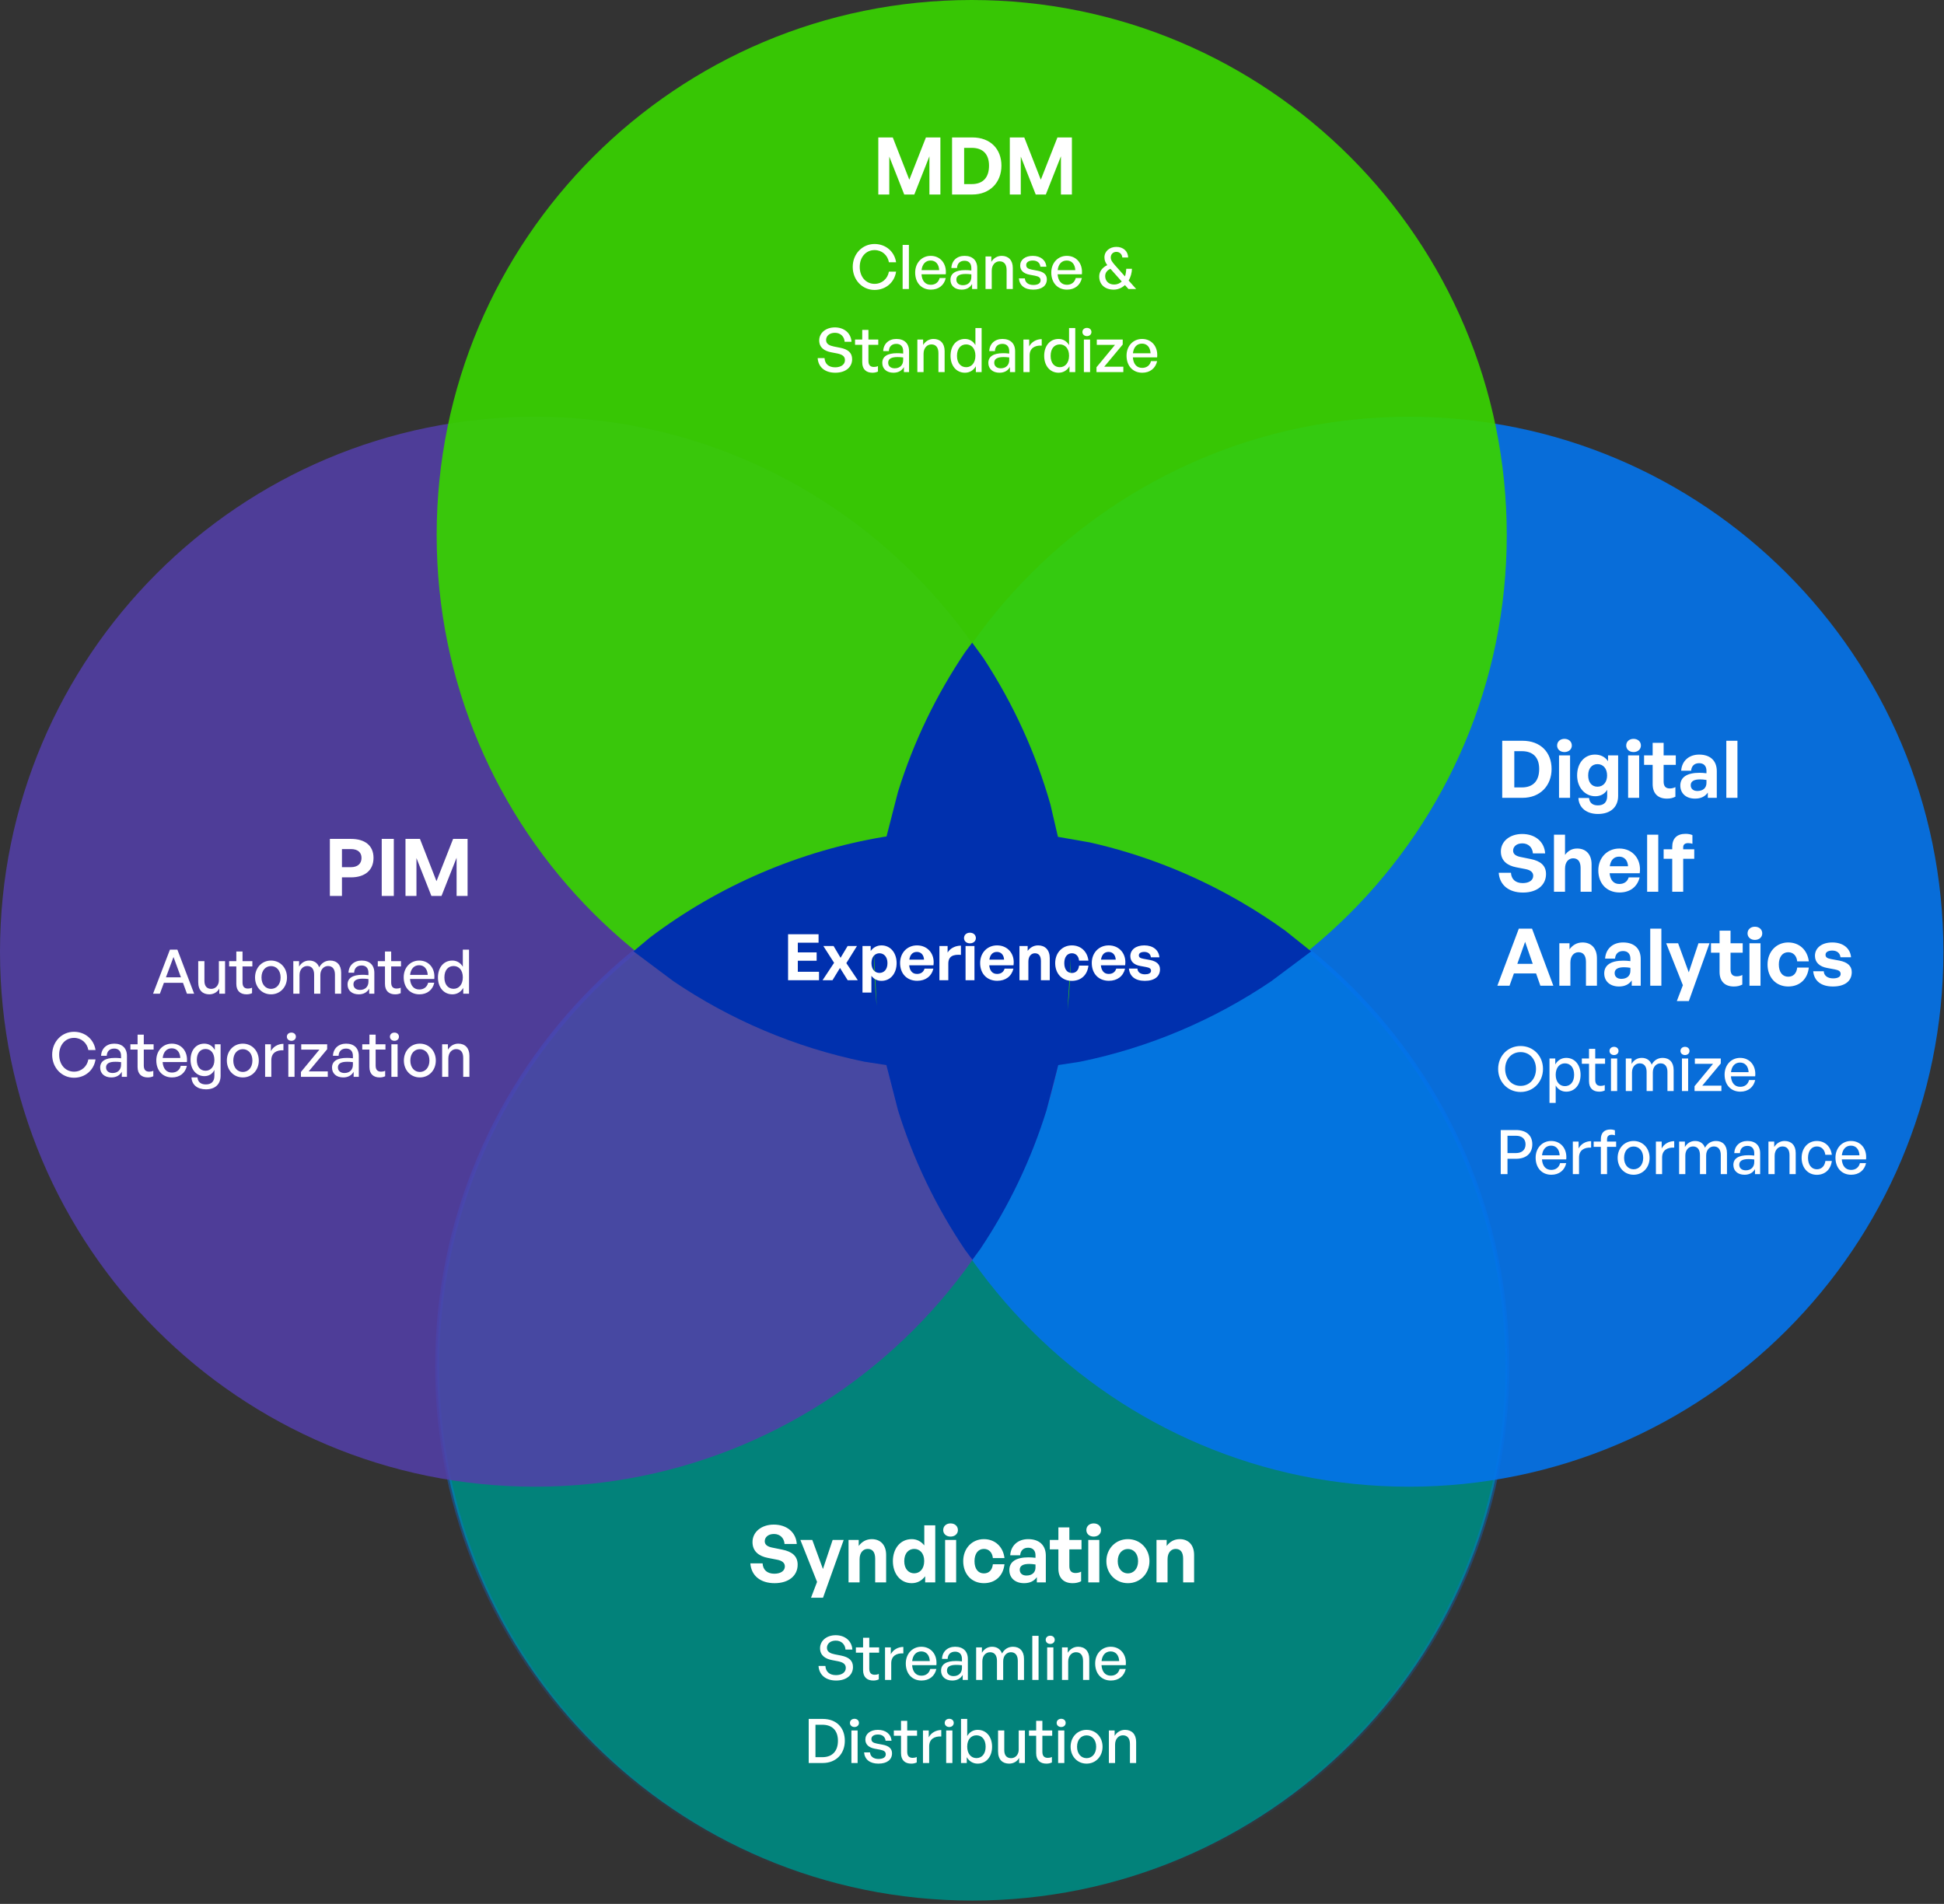 <?xml version="1.0" encoding="UTF-8"?> <svg xmlns="http://www.w3.org/2000/svg" width="538" height="527" viewBox="0 0 538 527" fill="none"><rect x="0" y="0" width="538" height="527" fill="#333333" stroke="none"/><path fill-rule="evenodd" clip-rule="evenodd" d="M417.15 378.163C417.15 459.854 350.853 526.076 269.075 526.076C187.297 526.076 121 459.854 121 378.163C121 296.472 187.297 230.249 269.075 230.249C350.853 230.249 417.15 296.472 417.15 378.163Z" fill="#00857D" fill-opacity="0.961" stroke="url(#paint0_linear_4902_36)" stroke-width="1.108" stroke-miterlimit="8"></path><path d="M220.75 433.094C220.75 436.108 218.33 438.22 214.37 438.22C210.388 438.22 207.902 436.086 207.66 432.742H211.048C211.136 434.48 212.258 435.602 214.304 435.602C215.998 435.602 217.208 434.854 217.208 433.578C217.208 432.588 216.438 431.994 215.096 431.73L212.5 431.224C210.102 430.762 208.254 429.464 208.254 426.846C208.254 424.03 210.74 422.006 214.15 422.006C217.692 422.006 220.288 424.074 220.508 427.374H217.12C217.01 425.724 215.866 424.602 214.194 424.602C212.566 424.602 211.642 425.526 211.642 426.626C211.642 427.704 212.632 428.166 213.776 428.386L216.482 428.936C219.254 429.486 220.75 430.762 220.75 433.094ZM233.491 426.252L227.771 442.246H224.449L226.121 437.868L221.501 426.252H224.801L227.749 434.304L230.433 426.252H233.491ZM237.891 431.598V438H234.833V426.252H237.649V427.924C238.507 426.758 239.717 426.032 241.257 426.032C243.611 426.032 245.239 427.572 245.239 430.41V438H242.203V431.444C242.203 429.706 241.521 428.738 240.135 428.738C238.925 428.738 237.891 429.706 237.891 431.598ZM247.104 432.126C247.104 428.65 249.15 426.032 252.318 426.032C253.726 426.032 254.914 426.648 255.794 427.77V422.204H258.83V438H256.036V436.306C255.112 437.538 253.836 438.22 252.318 438.22C249.15 438.22 247.104 435.558 247.104 432.126ZM250.25 432.126C250.25 434.326 251.504 435.492 253 435.492C254.518 435.492 255.772 434.304 255.772 432.082C255.772 429.86 254.496 428.738 253 428.738C251.504 428.738 250.25 429.882 250.25 432.126ZM265.101 423.524C265.101 424.558 264.265 425.328 263.055 425.328C261.867 425.328 261.031 424.558 261.031 423.524C261.031 422.446 261.867 421.676 263.055 421.676C264.265 421.676 265.101 422.446 265.101 423.524ZM264.617 438H261.559V426.252H264.617V438ZM272.289 438.22C268.901 438.22 266.569 435.712 266.569 432.126C266.569 428.606 268.989 426.032 272.289 426.032C275.347 426.032 277.613 428.1 277.987 431.268H274.775C274.621 429.706 273.675 428.738 272.289 428.738C270.705 428.738 269.693 430.036 269.693 432.126C269.693 434.238 270.683 435.514 272.289 435.514C273.697 435.514 274.599 434.59 274.775 432.984H277.987C277.635 436.218 275.435 438.22 272.289 438.22ZM286.946 438V436.548C286.176 437.648 285.01 438.22 283.404 438.22C280.962 438.22 279.334 436.79 279.334 434.59C279.334 432.302 281.182 431.07 284.614 431.07C285.274 431.07 285.846 431.114 286.572 431.202V430.498C286.572 429.178 285.824 428.408 284.548 428.408C283.228 428.408 282.436 429.178 282.326 430.498H279.576C279.752 427.792 281.71 426.032 284.548 426.032C287.628 426.032 289.432 427.726 289.432 430.608V438H286.946ZM282.216 434.502C282.216 435.492 282.92 436.108 284.064 436.108C285.626 436.108 286.572 435.25 286.572 433.886V433.05C285.846 432.94 285.34 432.896 284.812 432.896C283.074 432.896 282.216 433.446 282.216 434.502ZM299.199 435.03V437.692C298.451 438.066 297.747 438.22 296.845 438.22C294.425 438.22 292.907 436.834 292.907 434.194V428.87H290.531V426.252H292.907V422.776H295.943V426.252H299.309V428.87H295.943V433.49C295.943 434.854 296.559 435.404 297.659 435.404C298.231 435.404 298.759 435.272 299.199 435.03ZM304.719 423.524C304.719 424.558 303.883 425.328 302.673 425.328C301.485 425.328 300.649 424.558 300.649 423.524C300.649 422.446 301.485 421.676 302.673 421.676C303.883 421.676 304.719 422.446 304.719 423.524ZM304.235 438H301.177V426.252H304.235V438ZM312.148 438.22C308.738 438.22 306.186 435.536 306.186 432.126C306.186 428.694 308.738 426.032 312.148 426.032C315.558 426.032 318.11 428.694 318.11 432.126C318.11 435.536 315.558 438.22 312.148 438.22ZM312.148 435.514C313.666 435.514 314.964 434.304 314.964 432.126C314.964 429.948 313.666 428.76 312.148 428.76C310.63 428.76 309.332 429.948 309.332 432.126C309.332 434.304 310.63 435.514 312.148 435.514ZM323.119 431.598V438H320.061V426.252H322.877V427.924C323.735 426.758 324.945 426.032 326.485 426.032C328.839 426.032 330.467 427.572 330.467 430.41V438H327.431V431.444C327.431 429.706 326.749 428.738 325.363 428.738C324.153 428.738 323.119 429.706 323.119 431.598Z" fill="white"></path><path fill-rule="evenodd" clip-rule="evenodd" d="M389.925 115.366C471.616 115.366 537.839 181.66 537.839 263.441C537.839 345.219 471.616 411.516 389.925 411.516C308.234 411.516 242.011 345.219 242.011 263.441C242.011 181.66 308.234 115.366 389.925 115.366Z" fill="#0473EA" fill-opacity="0.906"></path><path d="M421.347 220.839H415.737V205.043H421.347C426.363 205.043 429.399 208.255 429.399 212.853C429.399 217.451 426.253 220.839 421.347 220.839ZM419.081 207.925V217.957H421.171C424.317 217.957 425.967 216.131 425.967 212.853C425.967 209.707 424.317 207.925 421.171 207.925H419.081ZM435 206.363C435 207.397 434.164 208.167 432.954 208.167C431.766 208.167 430.93 207.397 430.93 206.363C430.93 205.285 431.766 204.515 432.954 204.515C434.164 204.515 435 205.285 435 206.363ZM434.516 220.839H431.458V209.091H434.516V220.839ZM442.231 225.305C439.063 225.305 436.951 223.589 436.819 220.883H439.767C439.899 222.225 440.757 222.929 442.209 222.929C443.903 222.929 444.783 222.027 444.783 220.333V218.617C444.145 219.739 442.935 220.399 441.505 220.399C438.623 220.399 436.467 217.957 436.467 214.635C436.467 211.225 438.491 208.871 441.395 208.871C442.979 208.871 444.167 209.487 445.025 210.697V209.091H447.819V220.289C447.819 223.413 445.707 225.305 442.231 225.305ZM439.525 214.635C439.525 216.549 440.515 217.759 442.099 217.759C443.705 217.759 444.761 216.505 444.761 214.657C444.761 212.743 443.705 211.511 442.099 211.511C440.537 211.511 439.525 212.721 439.525 214.635ZM454.121 206.363C454.121 207.397 453.285 208.167 452.075 208.167C450.887 208.167 450.051 207.397 450.051 206.363C450.051 205.285 450.887 204.515 452.075 204.515C453.285 204.515 454.121 205.285 454.121 206.363ZM453.637 220.839H450.579V209.091H453.637V220.839ZM463.662 217.869V220.531C462.914 220.905 462.21 221.059 461.308 221.059C458.888 221.059 457.37 219.673 457.37 217.033V211.709H454.994V209.091H457.37V205.615H460.406V209.091H463.772V211.709H460.406V216.329C460.406 217.693 461.022 218.243 462.122 218.243C462.694 218.243 463.222 218.111 463.662 217.869ZM472.635 220.839V219.387C471.865 220.487 470.699 221.059 469.093 221.059C466.651 221.059 465.023 219.629 465.023 217.429C465.023 215.141 466.871 213.909 470.303 213.909C470.963 213.909 471.535 213.953 472.261 214.041V213.337C472.261 212.017 471.513 211.247 470.237 211.247C468.917 211.247 468.125 212.017 468.015 213.337H465.265C465.441 210.631 467.399 208.871 470.237 208.871C473.317 208.871 475.121 210.565 475.121 213.447V220.839H472.635ZM467.905 217.341C467.905 218.331 468.609 218.947 469.753 218.947C471.315 218.947 472.261 218.089 472.261 216.725V215.889C471.535 215.779 471.029 215.735 470.501 215.735C468.763 215.735 467.905 216.285 467.905 217.341ZM480.837 220.839H477.757V205.043H480.837V220.839ZM427.859 241.933C427.859 244.947 425.439 247.059 421.479 247.059C417.497 247.059 415.011 244.925 414.769 241.581H418.157C418.245 243.319 419.367 244.441 421.413 244.441C423.107 244.441 424.317 243.693 424.317 242.417C424.317 241.427 423.547 240.833 422.205 240.569L419.609 240.063C417.211 239.601 415.363 238.303 415.363 235.685C415.363 232.869 417.849 230.845 421.259 230.845C424.801 230.845 427.397 232.913 427.617 236.213H424.229C424.119 234.563 422.975 233.441 421.303 233.441C419.675 233.441 418.751 234.365 418.751 235.465C418.751 236.543 419.741 237.005 420.885 237.225L423.591 237.775C426.363 238.325 427.859 239.601 427.859 241.933ZM433.119 240.437V246.839H430.061V231.043H433.119V236.631C433.933 235.553 434.945 234.871 436.485 234.871C438.839 234.871 440.467 236.411 440.467 239.249V246.839H437.431V240.283C437.431 238.545 436.749 237.577 435.363 237.577C434.153 237.577 433.119 238.545 433.119 240.437ZM448.206 247.037C444.686 247.037 442.332 244.595 442.332 240.921C442.332 237.423 444.774 234.871 448.162 234.871C451.88 234.871 454.344 237.885 453.794 241.713H445.456C445.654 243.627 446.578 244.683 448.14 244.683C449.482 244.683 450.384 244.023 450.736 242.857H453.772C453.112 245.519 451.066 247.037 448.206 247.037ZM448.096 237.115C446.666 237.115 445.764 238.039 445.5 239.777H450.56C450.472 238.149 449.548 237.115 448.096 237.115ZM458.923 246.839H455.843V231.043H458.923V246.839ZM465.823 246.839H462.787V237.709H460.411V235.091H462.787V234.453C462.787 232.121 464.041 230.801 466.483 230.801C467.231 230.801 467.869 230.933 468.375 231.153V233.573C468.045 233.441 467.605 233.375 467.209 233.375C466.373 233.375 465.823 233.705 465.823 234.519V235.091H468.881V237.709H465.823V246.839ZM426.297 272.839L425.109 269.451H418.971L417.761 272.839H414.395L420.335 257.043H423.987L429.883 272.839H426.297ZM422.073 260.695L419.917 266.789H424.185L422.073 260.695ZM434.602 266.437V272.839H431.544V261.091H434.36V262.763C435.218 261.597 436.428 260.871 437.968 260.871C440.322 260.871 441.95 262.411 441.95 265.249V272.839H438.914V266.283C438.914 264.545 438.232 263.577 436.846 263.577C435.636 263.577 434.602 264.545 434.602 266.437ZM451.581 272.839V271.387C450.811 272.487 449.645 273.059 448.039 273.059C445.597 273.059 443.969 271.629 443.969 269.429C443.969 267.141 445.817 265.909 449.249 265.909C449.909 265.909 450.481 265.953 451.207 266.041V265.337C451.207 264.017 450.459 263.247 449.183 263.247C447.863 263.247 447.071 264.017 446.961 265.337H444.211C444.387 262.631 446.345 260.871 449.183 260.871C452.263 260.871 454.067 262.565 454.067 265.447V272.839H451.581ZM446.851 269.341C446.851 270.331 447.555 270.947 448.699 270.947C450.261 270.947 451.207 270.089 451.207 268.725V267.889C450.481 267.779 449.975 267.735 449.447 267.735C447.709 267.735 446.851 268.285 446.851 269.341ZM459.782 272.839H456.702V257.043H459.782V272.839ZM473.106 261.091L467.386 277.085H464.064L465.736 272.707L461.116 261.091H464.416L467.364 269.143L470.048 261.091H473.106ZM482.182 269.869V272.531C481.434 272.905 480.73 273.059 479.828 273.059C477.408 273.059 475.89 271.673 475.89 269.033V263.709H473.514V261.091H475.89V257.615H478.926V261.091H482.292V263.709H478.926V268.329C478.926 269.693 479.542 270.243 480.642 270.243C481.214 270.243 481.742 270.111 482.182 269.869ZM487.701 258.363C487.701 259.397 486.865 260.167 485.655 260.167C484.467 260.167 483.631 259.397 483.631 258.363C483.631 257.285 484.467 256.515 485.655 256.515C486.865 256.515 487.701 257.285 487.701 258.363ZM487.217 272.839H484.159V261.091H487.217V272.839ZM494.888 273.059C491.5 273.059 489.168 270.551 489.168 266.965C489.168 263.445 491.588 260.871 494.888 260.871C497.946 260.871 500.212 262.939 500.586 266.107H497.374C497.22 264.545 496.274 263.577 494.888 263.577C493.304 263.577 492.292 264.875 492.292 266.965C492.292 269.077 493.282 270.353 494.888 270.353C496.296 270.353 497.198 269.429 497.374 267.823H500.586C500.234 271.057 498.034 273.059 494.888 273.059ZM512.472 269.077C512.472 271.541 510.602 273.059 507.258 273.059C503.914 273.059 502.044 271.453 501.802 268.835H504.728C504.75 270.045 505.784 270.815 507.302 270.815C508.49 270.815 509.392 270.441 509.392 269.605C509.392 268.857 508.908 268.549 507.786 268.329L505.674 267.933C503.562 267.559 502.286 266.393 502.286 264.567C502.286 262.389 504.156 260.871 507.082 260.871C510.03 260.871 512.054 262.433 512.274 264.963H509.348C509.238 263.819 508.38 263.115 507.082 263.115C505.96 263.115 505.212 263.533 505.212 264.281C505.212 264.985 505.696 265.271 506.752 265.469L509.018 265.887C511.306 266.327 512.472 267.383 512.472 269.077Z" fill="white"></path><path fill-rule="evenodd" clip-rule="evenodd" d="M148.075 411.516C66.295 411.516 0 345.219 0 263.441C0 181.663 66.295 115.366 148.075 115.366C229.853 115.366 296.15 181.663 296.15 263.441C296.15 345.219 229.853 411.516 148.075 411.516Z" fill="#533FA9" fill-opacity="0.859"></path><path d="M97.122 242.852H94.636V248H91.292V232.204H97.122C100.972 232.204 103.37 234.03 103.37 237.462C103.37 240.894 100.972 242.852 97.122 242.852ZM97.1 235.02H94.636V240.036H97.1C98.992 240.036 100.048 239.046 100.048 237.484C100.048 235.922 98.992 235.02 97.1 235.02ZM108.988 248H105.644V232.204H108.988V248ZM119.39 248L115.254 237.506V248H112.218V232.204H116.222L120.798 243.908L125.396 232.204H129.4V248H126.364V237.418L122.184 248H119.39Z" fill="white"></path><path fill-rule="evenodd" clip-rule="evenodd" d="M120.845 148.075C120.845 66.295 187.142 0 268.92 0C350.698 0 416.994 66.295 416.994 148.075C416.994 229.853 350.698 296.15 268.92 296.15C187.142 296.15 120.845 229.853 120.845 148.075Z" fill="#38D200" fill-opacity="0.922"></path><path d="M250.243 53.839L246.107 43.345V53.839H243.071V38.043H247.075L251.651 49.747L256.249 38.043H260.253V53.839H257.217V43.257L253.037 53.839H250.243ZM269.091 53.839H263.481V38.043H269.091C274.107 38.043 277.143 41.255 277.143 45.853C277.143 50.451 273.997 53.839 269.091 53.839ZM266.825 40.925V50.957H268.915C272.061 50.957 273.711 49.131 273.711 45.853C273.711 42.707 272.061 40.925 268.915 40.925H266.825ZM286.637 53.839L282.501 43.345V53.839H279.465V38.043H283.469L288.045 49.747L292.643 38.043H296.647V53.839H293.611V43.257L289.431 53.839H286.637Z" fill="white"></path><path fill-rule="evenodd" clip-rule="evenodd" d="M269.052 177.883L272.168 182.159C280.556 194.988 286.701 208.636 290.694 222.644L292.785 231.638L301.634 233.185C315.83 236.391 329.79 241.766 343.057 249.433C347.478 251.988 351.719 254.737 355.773 257.663L362.856 263.338L351.803 271.61C336.061 282.254 318.166 289.943 298.905 293.887L292.863 294.812L293.201 293.504C295.138 284.233 296.188 274.775 296.327 265.268L295.438 279.473C294.916 284.184 294.171 288.867 293.201 293.504L292.863 294.812L289.64 307.258C285.425 320.841 279.254 333.85 271.22 345.828L269.1 348.677L267.121 346.028C259.146 334.211 252.829 321.182 248.508 307.274L245.305 294.809L244.86 293.085C243.877 288.267 243.123 283.363 242.62 278.384L241.857 263.248C241.857 273.466 242.891 283.446 244.86 293.085L245.305 294.809L239.275 293.887C220.014 289.943 202.12 282.254 186.378 271.61L175.305 263.322L179.833 259.532C199 245.04 221.32 235.547 244.673 231.622L245.34 231.544L248.508 219.218C252.829 205.31 259.146 192.281 267.121 180.468L269.052 177.883Z" fill="#0030AE"></path><path d="M226.661 268.984V271.323H218.1V258.598H226.537V260.937H220.794V263.614H226.005V265.935H220.794V268.984H226.661ZM230.393 271.323H227.646L230.836 266.503L227.859 261.859H230.694L232.626 265.12L234.576 261.859H237.164L234.222 266.591L237.394 271.323H234.594L232.467 267.921L230.393 271.323ZM248.139 266.591C248.139 269.392 246.491 271.501 243.938 271.501C242.822 271.501 241.865 271.022 241.156 270.101V274.744H238.692V261.859H240.961V263.241C241.688 262.231 242.733 261.682 243.938 261.682C246.491 261.682 248.139 263.809 248.139 266.591ZM245.605 266.591C245.605 264.819 244.594 263.862 243.389 263.862C242.184 263.862 241.174 264.801 241.174 266.591C241.174 268.381 242.184 269.303 243.389 269.303C244.594 269.303 245.605 268.399 245.605 266.591ZM253.83 271.483C250.994 271.483 249.097 269.516 249.097 266.556C249.097 263.738 251.065 261.682 253.794 261.682C256.79 261.682 258.775 264.11 258.332 267.194H251.614C251.774 268.736 252.518 269.587 253.776 269.587C254.858 269.587 255.584 269.055 255.868 268.115H258.314C257.782 270.26 256.134 271.483 253.83 271.483ZM253.741 263.49C252.589 263.49 251.862 264.234 251.65 265.634H255.726C255.655 264.323 254.911 263.49 253.741 263.49ZM262.445 266.733V271.323H259.982V261.859H262.25V263.684C262.942 262.479 264.413 261.753 265.937 261.753V264.305C263.845 264.145 262.445 264.642 262.445 266.733ZM270.07 259.661C270.07 260.494 269.397 261.115 268.422 261.115C267.465 261.115 266.791 260.494 266.791 259.661C266.791 258.793 267.465 258.172 268.422 258.172C269.397 258.172 270.07 258.793 270.07 259.661ZM269.68 271.323H267.217V261.859H269.68V271.323ZM275.984 271.483C273.149 271.483 271.252 269.516 271.252 266.556C271.252 263.738 273.22 261.682 275.949 261.682C278.944 261.682 280.929 264.11 280.486 267.194H273.769C273.929 268.736 274.673 269.587 275.931 269.587C277.012 269.587 277.739 269.055 278.023 268.115H280.469C279.937 270.26 278.289 271.483 275.984 271.483ZM275.896 263.49C274.744 263.49 274.017 264.234 273.804 265.634H277.881C277.81 264.323 277.066 263.49 275.896 263.49ZM284.6 266.166V271.323H282.136V261.859H284.405V263.206C285.096 262.267 286.071 261.682 287.312 261.682C289.208 261.682 290.52 262.922 290.52 265.209V271.323H288.074V266.042C288.074 264.642 287.525 263.862 286.408 263.862C285.433 263.862 284.6 264.642 284.6 266.166ZM296.631 271.501C293.901 271.501 292.022 269.48 292.022 266.591C292.022 263.755 293.972 261.682 296.631 261.682C299.094 261.682 300.92 263.348 301.221 265.9H298.633C298.509 264.642 297.747 263.862 296.631 263.862C295.354 263.862 294.539 264.907 294.539 266.591C294.539 268.293 295.337 269.321 296.631 269.321C297.765 269.321 298.492 268.576 298.633 267.282H301.221C300.937 269.888 299.165 271.501 296.631 271.501ZM306.88 271.483C304.044 271.483 302.148 269.516 302.148 266.556C302.148 263.738 304.115 261.682 306.845 261.682C309.84 261.682 311.825 264.11 311.382 267.194H304.665C304.824 268.736 305.569 269.587 306.827 269.587C307.908 269.587 308.635 269.055 308.918 268.115H311.364C310.833 270.26 309.184 271.483 306.88 271.483ZM306.791 263.49C305.639 263.49 304.913 264.234 304.7 265.634H308.777C308.706 264.323 307.961 263.49 306.791 263.49ZM321.026 268.293C321.026 270.278 319.519 271.501 316.825 271.501C314.131 271.501 312.624 270.207 312.429 268.098H314.787C314.804 269.073 315.637 269.693 316.86 269.693C317.818 269.693 318.544 269.392 318.544 268.718C318.544 268.115 318.154 267.867 317.25 267.69L315.549 267.371C313.847 267.07 312.819 266.13 312.819 264.659C312.819 262.905 314.326 261.682 316.683 261.682C319.058 261.682 320.689 262.94 320.866 264.978H318.509C318.42 264.057 317.729 263.49 316.683 263.49C315.779 263.49 315.177 263.826 315.177 264.429C315.177 264.996 315.567 265.226 316.417 265.386L318.243 265.723C320.086 266.077 321.026 266.928 321.026 268.293Z" fill="white"></path><path d="M51.74 275.061L50.635 272.035H45.365L44.243 275.061H42.356L47.031 262.855H49.088L53.729 275.061H51.74ZM48.017 264.895L45.926 270.522H50.074L48.017 264.895ZM60.57 271.355V266.051H62.287V275.061H60.689V273.633C60.213 274.568 59.159 275.231 57.935 275.231C56.116 275.231 54.858 274.16 54.858 271.848V266.051H56.575V271.508C56.575 273.072 57.357 273.718 58.479 273.718C59.635 273.718 60.57 272.766 60.57 271.355ZM69.754 273.395V274.908C69.227 275.146 68.768 275.231 68.224 275.231C66.558 275.231 65.402 274.33 65.402 272.341V267.513H63.413V266.051H65.402V263.382H67.119V266.051H69.839V267.513H67.119V271.95C67.119 273.191 67.714 273.633 68.632 273.633C69.04 273.633 69.397 273.565 69.754 273.395ZM75.003 275.231C72.453 275.231 70.583 273.225 70.583 270.556C70.583 267.887 72.453 265.881 75.003 265.881C77.553 265.881 79.423 267.887 79.423 270.556C79.423 273.225 77.553 275.231 75.003 275.231ZM75.003 273.718C76.482 273.718 77.655 272.528 77.655 270.556C77.655 268.584 76.482 267.411 75.003 267.411C73.524 267.411 72.368 268.584 72.368 270.556C72.368 272.528 73.524 273.718 75.003 273.718ZM82.89 275.061H81.173V266.051H82.771V267.547C83.383 266.51 84.352 265.881 85.593 265.881C86.919 265.881 87.922 266.561 88.33 267.751C88.959 266.595 89.996 265.881 91.373 265.881C93.226 265.881 94.416 267.088 94.416 269.23V275.061H92.699V269.774C92.699 268.278 92.036 267.394 90.778 267.394C89.605 267.394 88.653 268.38 88.653 269.893V275.061H86.936V269.774C86.936 268.278 86.273 267.394 85.015 267.394C83.825 267.394 82.89 268.38 82.89 269.893V275.061ZM102.169 275.061V273.667C101.608 274.67 100.605 275.231 99.279 275.231C97.409 275.231 96.186 274.16 96.186 272.511C96.186 270.743 97.597 269.825 100.282 269.825C100.809 269.825 101.234 269.842 101.965 269.927V269.264C101.965 267.972 101.268 267.241 100.078 267.241C98.82 267.241 98.055 267.989 98.004 269.247H96.441C96.525 267.224 97.971 265.881 100.078 265.881C102.305 265.881 103.597 267.139 103.597 269.281V275.061H102.169ZM97.817 272.46C97.817 273.395 98.514 274.007 99.62 274.007C101.064 274.007 101.965 273.106 101.965 271.729V270.998C101.302 270.913 100.826 270.896 100.384 270.896C98.668 270.896 97.817 271.406 97.817 272.46ZM110.893 273.395V274.908C110.366 275.146 109.907 275.231 109.363 275.231C107.697 275.231 106.541 274.33 106.541 272.341V267.513H104.552V266.051H106.541V263.382H108.258V266.051H110.978V267.513H108.258V271.95C108.258 273.191 108.853 273.633 109.771 273.633C110.179 273.633 110.536 273.565 110.893 273.395ZM116.074 275.231C113.473 275.231 111.722 273.344 111.722 270.505C111.722 267.836 113.541 265.881 116.023 265.881C118.709 265.881 120.494 268.057 120.188 270.981H113.473C113.609 272.817 114.527 273.888 116.04 273.888C117.315 273.888 118.199 273.191 118.488 272.018H120.188C119.746 274.024 118.199 275.231 116.074 275.231ZM115.989 267.173C114.612 267.173 113.677 268.159 113.49 269.842H118.369C118.284 268.176 117.383 267.173 115.989 267.173ZM121.201 270.556C121.201 267.819 122.765 265.881 125.196 265.881C126.403 265.881 127.457 266.493 128.086 267.598V262.855H129.803V275.061H128.205V273.446C127.559 274.585 126.471 275.231 125.196 275.231C122.765 275.231 121.201 273.259 121.201 270.556ZM122.986 270.556C122.986 272.562 124.04 273.701 125.536 273.701C126.998 273.701 128.086 272.511 128.086 270.522C128.086 268.499 126.964 267.394 125.536 267.394C124.04 267.394 122.986 268.516 122.986 270.556ZM20.473 298.316C17.073 298.316 14.438 295.545 14.438 291.941C14.438 288.354 17.073 285.6 20.473 285.6C23.533 285.6 25.981 287.64 26.44 290.649H24.451C24.111 288.677 22.513 287.283 20.49 287.283C18.076 287.283 16.376 289.238 16.376 291.941C16.376 294.678 18.076 296.633 20.49 296.633C22.513 296.633 24.111 295.222 24.451 293.25H26.44C25.981 296.276 23.533 298.316 20.473 298.316ZM33.705 298.061V296.667C33.144 297.67 32.141 298.231 30.815 298.231C28.945 298.231 27.721 297.16 27.721 295.511C27.721 293.743 29.132 292.825 31.818 292.825C32.345 292.825 32.77 292.842 33.501 292.927V292.264C33.501 290.972 32.804 290.241 31.614 290.241C30.356 290.241 29.591 290.989 29.54 292.247H27.976C28.061 290.224 29.506 288.881 31.614 288.881C33.841 288.881 35.133 290.139 35.133 292.281V298.061H33.705ZM29.353 295.46C29.353 296.395 30.05 297.007 31.155 297.007C32.6 297.007 33.501 296.106 33.501 294.729V293.998C32.838 293.913 32.362 293.896 31.92 293.896C30.203 293.896 29.353 294.406 29.353 295.46ZM42.428 296.395V297.908C41.901 298.146 41.442 298.231 40.898 298.231C39.232 298.231 38.076 297.33 38.076 295.341V290.513H36.087V289.051H38.076V286.382H39.793V289.051H42.513V290.513H39.793V294.95C39.793 296.191 40.388 296.633 41.306 296.633C41.714 296.633 42.071 296.565 42.428 296.395ZM47.609 298.231C45.008 298.231 43.257 296.344 43.257 293.505C43.257 290.836 45.076 288.881 47.558 288.881C50.244 288.881 52.029 291.057 51.723 293.981H45.008C45.144 295.817 46.062 296.888 47.575 296.888C48.85 296.888 49.734 296.191 50.023 295.018H51.723C51.281 297.024 49.734 298.231 47.609 298.231ZM47.524 290.173C46.147 290.173 45.212 291.159 45.025 292.842H49.904C49.819 291.176 48.918 290.173 47.524 290.173ZM56.986 301.529C54.623 301.529 53.093 300.271 52.991 298.231H54.657C54.759 299.489 55.575 300.169 56.969 300.169C58.516 300.169 59.332 299.336 59.332 297.789V296.157C58.822 297.245 57.802 297.874 56.578 297.874C54.334 297.874 52.736 296.021 52.736 293.369C52.736 290.683 54.266 288.881 56.527 288.881C57.819 288.881 58.839 289.51 59.451 290.649V289.051H61.049V297.755C61.049 300.118 59.536 301.529 56.986 301.529ZM54.47 293.369C54.47 295.239 55.388 296.378 56.884 296.378C58.346 296.378 59.332 295.205 59.332 293.42C59.332 291.55 58.363 290.36 56.884 290.36C55.405 290.36 54.47 291.516 54.47 293.369ZM67.2 298.231C64.65 298.231 62.78 296.225 62.78 293.556C62.78 290.887 64.65 288.881 67.2 288.881C69.75 288.881 71.62 290.887 71.62 293.556C71.62 296.225 69.75 298.231 67.2 298.231ZM67.2 296.718C68.679 296.718 69.852 295.528 69.852 293.556C69.852 291.584 68.679 290.411 67.2 290.411C65.721 290.411 64.565 291.584 64.565 293.556C64.565 295.528 65.721 296.718 67.2 296.718ZM75.088 293.454V298.061H73.371V289.051H74.969V290.955C75.598 289.714 76.958 288.932 78.437 288.932V290.717C76.499 290.615 75.088 291.465 75.088 293.454ZM81.886 286.96C81.886 287.606 81.376 288.099 80.645 288.099C79.915 288.099 79.388 287.606 79.388 286.96C79.388 286.297 79.915 285.821 80.645 285.821C81.376 285.821 81.886 286.297 81.886 286.96ZM81.513 298.061H79.796V289.051H81.513V298.061ZM90.713 298.061H83.284V296.718L88.401 290.53H83.369V289.051H90.543V290.428L85.426 296.565H90.713V298.061ZM97.87 298.061V296.667C97.309 297.67 96.306 298.231 94.98 298.231C93.11 298.231 91.886 297.16 91.886 295.511C91.886 293.743 93.297 292.825 95.983 292.825C96.51 292.825 96.935 292.842 97.666 292.927V292.264C97.666 290.972 96.969 290.241 95.779 290.241C94.521 290.241 93.756 290.989 93.705 292.247H92.141C92.226 290.224 93.671 288.881 95.779 288.881C98.006 288.881 99.298 290.139 99.298 292.281V298.061H97.87ZM93.518 295.46C93.518 296.395 94.215 297.007 95.32 297.007C96.765 297.007 97.666 296.106 97.666 294.729V293.998C97.003 293.913 96.527 293.896 96.085 293.896C94.368 293.896 93.518 294.406 93.518 295.46ZM106.593 296.395V297.908C106.066 298.146 105.607 298.231 105.063 298.231C103.397 298.231 102.241 297.33 102.241 295.341V290.513H100.252V289.051H102.241V286.382H103.958V289.051H106.678V290.513H103.958V294.95C103.958 296.191 104.553 296.633 105.471 296.633C105.879 296.633 106.236 296.565 106.593 296.395ZM110.408 286.96C110.408 287.606 109.898 288.099 109.167 288.099C108.436 288.099 107.909 287.606 107.909 286.96C107.909 286.297 108.436 285.821 109.167 285.821C109.898 285.821 110.408 286.297 110.408 286.96ZM110.034 298.061H108.317V289.051H110.034V298.061ZM116.192 298.231C113.642 298.231 111.772 296.225 111.772 293.556C111.772 290.887 113.642 288.881 116.192 288.881C118.742 288.881 120.612 290.887 120.612 293.556C120.612 296.225 118.742 298.231 116.192 298.231ZM116.192 296.718C117.671 296.718 118.844 295.528 118.844 293.556C118.844 291.584 117.671 290.411 116.192 290.411C114.713 290.411 113.557 291.584 113.557 293.556C113.557 295.528 114.713 296.718 116.192 296.718ZM124.079 292.978V298.061H122.362V289.051H123.96V290.547C124.572 289.544 125.592 288.881 126.833 288.881C128.686 288.881 129.91 290.071 129.91 292.23V298.061H128.193V292.808C128.193 291.261 127.513 290.394 126.238 290.394C125.065 290.394 124.079 291.38 124.079 292.978Z" fill="white"></path><path d="M420.817 302.255C417.281 302.255 414.612 299.484 414.612 295.88C414.612 292.276 417.281 289.539 420.817 289.539C424.353 289.539 427.022 292.276 427.022 295.88C427.022 299.484 424.353 302.255 420.817 302.255ZM420.817 300.572C423.401 300.572 425.084 298.498 425.084 295.88C425.084 293.262 423.401 291.222 420.817 291.222C418.233 291.222 416.55 293.262 416.55 295.88C416.55 298.498 418.233 300.572 420.817 300.572ZM437.422 297.495C437.422 300.215 435.858 302.17 433.444 302.17C432.22 302.17 431.183 301.558 430.537 300.47V305.281H428.82V292.99H430.418V294.639C431.064 293.483 432.169 292.82 433.444 292.82C435.841 292.82 437.422 294.775 437.422 297.495ZM435.637 297.495C435.637 295.472 434.566 294.333 433.087 294.333C431.659 294.333 430.537 295.472 430.537 297.495C430.537 299.484 431.642 300.64 433.087 300.64C434.566 300.64 435.637 299.518 435.637 297.495ZM444.113 300.334V301.847C443.586 302.085 443.127 302.17 442.583 302.17C440.917 302.17 439.761 301.269 439.761 299.28V294.452H437.772V292.99H439.761V290.321H441.478V292.99H444.198V294.452H441.478V298.889C441.478 300.13 442.073 300.572 442.991 300.572C443.399 300.572 443.756 300.504 444.113 300.334ZM447.927 290.899C447.927 291.545 447.417 292.038 446.686 292.038C445.955 292.038 445.428 291.545 445.428 290.899C445.428 290.236 445.955 289.76 446.686 289.76C447.417 289.76 447.927 290.236 447.927 290.899ZM447.553 302H445.836V292.99H447.553V302ZM451.654 302H449.937V292.99H451.535V294.486C452.147 293.449 453.116 292.82 454.357 292.82C455.683 292.82 456.686 293.5 457.094 294.69C457.723 293.534 458.76 292.82 460.137 292.82C461.99 292.82 463.18 294.027 463.18 296.169V302H461.463V296.713C461.463 295.217 460.8 294.333 459.542 294.333C458.369 294.333 457.417 295.319 457.417 296.832V302H455.7V296.713C455.7 295.217 455.037 294.333 453.779 294.333C452.589 294.333 451.654 295.319 451.654 296.832V302ZM467.567 290.899C467.567 291.545 467.057 292.038 466.326 292.038C465.595 292.038 465.068 291.545 465.068 290.899C465.068 290.236 465.595 289.76 466.326 289.76C467.057 289.76 467.567 290.236 467.567 290.899ZM467.193 302H465.476V292.99H467.193V302ZM476.394 302H468.965V300.657L474.082 294.469H469.05V292.99H476.224V294.367L471.107 300.504H476.394V302ZM481.633 302.17C479.032 302.17 477.281 300.283 477.281 297.444C477.281 294.775 479.1 292.82 481.582 292.82C484.268 292.82 486.053 294.996 485.747 297.92H479.032C479.168 299.756 480.086 300.827 481.599 300.827C482.874 300.827 483.758 300.13 484.047 298.957H485.747C485.305 300.963 483.758 302.17 481.633 302.17ZM481.548 294.112C480.171 294.112 479.236 295.098 479.049 296.781H483.928C483.843 295.115 482.942 294.112 481.548 294.112ZM419.559 320.75H417.196V325H415.326V312.794H419.559C422.296 312.794 424.064 314.188 424.064 316.738C424.064 319.305 422.296 320.75 419.559 320.75ZM419.542 314.375H417.196V319.169H419.542C421.191 319.169 422.194 318.268 422.194 316.755C422.194 315.242 421.191 314.375 419.542 314.375ZM429.338 325.17C426.737 325.17 424.986 323.283 424.986 320.444C424.986 317.775 426.805 315.82 429.287 315.82C431.973 315.82 433.758 317.996 433.452 320.92H426.737C426.873 322.756 427.791 323.827 429.304 323.827C430.579 323.827 431.463 323.13 431.752 321.957H433.452C433.01 323.963 431.463 325.17 429.338 325.17ZM429.253 317.112C427.876 317.112 426.941 318.098 426.754 319.781H431.633C431.548 318.115 430.647 317.112 429.253 317.112ZM436.995 320.393V325H435.278V315.99H436.876V317.894C437.505 316.653 438.865 315.871 440.344 315.871V317.656C438.406 317.554 436.995 318.404 436.995 320.393ZM444.75 325H443.033V317.452H441.044V315.99H443.033V315.327C443.033 313.593 443.968 312.641 445.668 312.641C446.178 312.641 446.586 312.726 446.926 312.862V314.256C446.654 314.137 446.348 314.103 446.042 314.103C445.226 314.103 444.75 314.477 444.75 315.344V315.99H447.266V317.452H444.75V325ZM452.101 325.17C449.551 325.17 447.681 323.164 447.681 320.495C447.681 317.826 449.551 315.82 452.101 315.82C454.651 315.82 456.521 317.826 456.521 320.495C456.521 323.164 454.651 325.17 452.101 325.17ZM452.101 323.657C453.58 323.657 454.753 322.467 454.753 320.495C454.753 318.523 453.58 317.35 452.101 317.35C450.622 317.35 449.466 318.523 449.466 320.495C449.466 322.467 450.622 323.657 452.101 323.657ZM459.988 320.393V325H458.271V315.99H459.869V317.894C460.498 316.653 461.858 315.871 463.337 315.871V317.656C461.399 317.554 459.988 318.404 459.988 320.393ZM466.413 325H464.696V315.99H466.294V317.486C466.906 316.449 467.875 315.82 469.116 315.82C470.442 315.82 471.445 316.5 471.853 317.69C472.482 316.534 473.519 315.82 474.896 315.82C476.749 315.82 477.939 317.027 477.939 319.169V325H476.222V319.713C476.222 318.217 475.559 317.333 474.301 317.333C473.128 317.333 472.176 318.319 472.176 319.832V325H470.459V319.713C470.459 318.217 469.796 317.333 468.538 317.333C467.348 317.333 466.413 318.319 466.413 319.832V325ZM485.692 325V323.606C485.131 324.609 484.128 325.17 482.802 325.17C480.932 325.17 479.708 324.099 479.708 322.45C479.708 320.682 481.119 319.764 483.805 319.764C484.332 319.764 484.757 319.781 485.488 319.866V319.203C485.488 317.911 484.791 317.18 483.601 317.18C482.343 317.18 481.578 317.928 481.527 319.186H479.963C480.048 317.163 481.493 315.82 483.601 315.82C485.828 315.82 487.12 317.078 487.12 319.22V325H485.692ZM481.34 322.399C481.34 323.334 482.037 323.946 483.142 323.946C484.587 323.946 485.488 323.045 485.488 321.668V320.937C484.825 320.852 484.349 320.835 483.907 320.835C482.19 320.835 481.34 321.345 481.34 322.399ZM491.133 319.917V325H489.416V315.99H491.014V317.486C491.626 316.483 492.646 315.82 493.887 315.82C495.74 315.82 496.964 317.01 496.964 319.169V325H495.247V319.747C495.247 318.2 494.567 317.333 493.292 317.333C492.119 317.333 491.133 318.319 491.133 319.917ZM502.797 325.187C500.332 325.187 498.598 323.249 498.598 320.495C498.598 317.775 500.366 315.82 502.797 315.82C505.024 315.82 506.639 317.299 506.962 319.645H505.16C504.973 318.2 504.072 317.333 502.814 317.333C501.335 317.333 500.366 318.591 500.366 320.495C500.366 322.416 501.335 323.657 502.814 323.657C504.089 323.657 504.973 322.807 505.177 321.345H506.962C506.656 323.725 505.058 325.187 502.797 325.187ZM512.313 325.17C509.712 325.17 507.961 323.283 507.961 320.444C507.961 317.775 509.78 315.82 512.262 315.82C514.948 315.82 516.733 317.996 516.427 320.92H509.712C509.848 322.756 510.766 323.827 512.279 323.827C513.554 323.827 514.438 323.13 514.727 321.957H516.427C515.985 323.963 514.438 325.17 512.313 325.17ZM512.228 317.112C510.851 317.112 509.916 318.098 509.729 319.781H514.608C514.523 318.115 513.622 317.112 512.228 317.112Z" fill="white"></path><path d="M242.027 80.255C238.627 80.255 235.992 77.484 235.992 73.88C235.992 70.293 238.627 67.539 242.027 67.539C245.087 67.539 247.535 69.579 247.994 72.588H246.005C245.665 70.616 244.067 69.222 242.044 69.222C239.63 69.222 237.93 71.177 237.93 73.88C237.93 76.617 239.63 78.572 242.044 78.572C244.067 78.572 245.665 77.161 246.005 75.189H247.994C247.535 78.215 245.087 80.255 242.027 80.255ZM251.536 80H249.802V67.794H251.536V80ZM257.625 80.17C255.024 80.17 253.273 78.283 253.273 75.444C253.273 72.775 255.092 70.82 257.574 70.82C260.26 70.82 262.045 72.996 261.739 75.92H255.024C255.16 77.756 256.078 78.827 257.591 78.827C258.866 78.827 259.75 78.13 260.039 76.957H261.739C261.297 78.963 259.75 80.17 257.625 80.17ZM257.54 72.112C256.163 72.112 255.228 73.098 255.041 74.781H259.92C259.835 73.115 258.934 72.112 257.54 72.112ZM269.022 80V78.606C268.461 79.609 267.458 80.17 266.132 80.17C264.262 80.17 263.038 79.099 263.038 77.45C263.038 75.682 264.449 74.764 267.135 74.764C267.662 74.764 268.087 74.781 268.818 74.866V74.203C268.818 72.911 268.121 72.18 266.931 72.18C265.673 72.18 264.908 72.928 264.857 74.186H263.293C263.378 72.163 264.823 70.82 266.931 70.82C269.158 70.82 270.45 72.078 270.45 74.22V80H269.022ZM264.67 77.399C264.67 78.334 265.367 78.946 266.472 78.946C267.917 78.946 268.818 78.045 268.818 76.668V75.937C268.155 75.852 267.679 75.835 267.237 75.835C265.52 75.835 264.67 76.345 264.67 77.399ZM274.462 74.917V80H272.745V70.99H274.343V72.486C274.955 71.483 275.975 70.82 277.216 70.82C279.069 70.82 280.293 72.01 280.293 74.169V80H278.576V74.747C278.576 73.2 277.896 72.333 276.621 72.333C275.448 72.333 274.462 73.319 274.462 74.917ZM289.713 77.314C289.713 79.082 288.336 80.17 285.939 80.17C283.559 80.17 282.148 78.997 281.978 77.059H283.627C283.695 78.181 284.596 78.878 285.973 78.878C287.18 78.878 287.979 78.453 287.979 77.603C287.979 76.855 287.52 76.532 286.398 76.311L284.936 76.039C283.27 75.716 282.335 74.866 282.335 73.506C282.335 71.925 283.712 70.82 285.803 70.82C287.962 70.82 289.424 71.976 289.577 73.829H287.928C287.826 72.741 287.027 72.112 285.82 72.112C284.732 72.112 284.001 72.571 284.001 73.353C284.001 74.084 284.46 74.424 285.548 74.628L287.078 74.917C288.863 75.24 289.713 76.022 289.713 77.314ZM295.294 80.17C292.693 80.17 290.942 78.283 290.942 75.444C290.942 72.775 292.761 70.82 295.243 70.82C297.929 70.82 299.714 72.996 299.408 75.92H292.693C292.829 77.756 293.747 78.827 295.26 78.827C296.535 78.827 297.419 78.13 297.708 76.957H299.408C298.966 78.963 297.419 80.17 295.294 80.17ZM295.209 72.112C293.832 72.112 292.897 73.098 292.71 74.781H297.589C297.504 73.115 296.603 72.112 295.209 72.112ZM308.611 73.455L311.331 76.515C311.535 75.92 311.654 75.189 311.688 74.407H313.269C313.235 75.546 312.895 76.736 312.351 77.654L314.442 80H312.3L311.331 78.912C310.413 79.745 309.342 80.17 308.22 80.17C305.772 80.17 304.208 78.742 304.208 76.515C304.208 75.138 305.092 74.033 306.435 73.387C305.908 72.673 305.653 72.044 305.653 71.228C305.653 69.562 307.064 68.338 308.951 68.338C310.855 68.338 312.181 69.528 312.215 71.279H310.6C310.515 70.276 309.784 69.715 308.951 69.715C308.067 69.715 307.404 70.361 307.404 71.245C307.404 72.01 307.812 72.537 308.611 73.455ZM305.857 76.413C305.857 77.62 306.656 78.759 308.356 78.759C309.138 78.759 309.886 78.453 310.447 77.926L307.319 74.407C306.452 74.764 305.857 75.478 305.857 76.413ZM235.828 99.43C235.828 101.555 234.128 103.17 231.17 103.17C228.229 103.17 226.444 101.555 226.291 99.124H228.195C228.28 100.671 229.266 101.674 231.136 101.674C232.683 101.674 233.839 100.943 233.839 99.685C233.839 98.665 233.176 98.155 231.765 97.849L229.997 97.509C228.28 97.169 226.716 96.302 226.716 94.228C226.716 92.171 228.518 90.624 231.051 90.624C233.584 90.624 235.505 92.171 235.658 94.602H233.754C233.652 93.14 232.598 92.12 231.068 92.12C229.487 92.12 228.62 93.055 228.62 94.109C228.62 95.265 229.623 95.673 230.762 95.911L232.564 96.268C234.655 96.693 235.828 97.611 235.828 99.43ZM242.973 101.334V102.847C242.446 103.085 241.987 103.17 241.443 103.17C239.777 103.17 238.621 102.269 238.621 100.28V95.452H236.632V93.99H238.621V91.321H240.338V93.99H243.058V95.452H240.338V99.889C240.338 101.13 240.933 101.572 241.851 101.572C242.259 101.572 242.616 101.504 242.973 101.334ZM250.154 103V101.606C249.593 102.609 248.59 103.17 247.264 103.17C245.394 103.17 244.17 102.099 244.17 100.45C244.17 98.682 245.581 97.764 248.267 97.764C248.794 97.764 249.219 97.781 249.95 97.866V97.203C249.95 95.911 249.253 95.18 248.063 95.18C246.805 95.18 246.04 95.928 245.989 97.186H244.425C244.51 95.163 245.955 93.82 248.063 93.82C250.29 93.82 251.582 95.078 251.582 97.22V103H250.154ZM245.802 100.399C245.802 101.334 246.499 101.946 247.604 101.946C249.049 101.946 249.95 101.045 249.95 99.668V98.937C249.287 98.852 248.811 98.835 248.369 98.835C246.652 98.835 245.802 99.345 245.802 100.399ZM255.595 97.917V103H253.878V93.99H255.476V95.486C256.088 94.483 257.108 93.82 258.349 93.82C260.202 93.82 261.425 95.01 261.425 97.169V103H259.709V97.747C259.709 96.2 259.029 95.333 257.754 95.333C256.581 95.333 255.595 96.319 255.595 97.917ZM263.06 98.495C263.06 95.758 264.624 93.82 267.055 93.82C268.262 93.82 269.316 94.432 269.945 95.537V90.794H271.662V103H270.064V101.385C269.418 102.524 268.33 103.17 267.055 103.17C264.624 103.17 263.06 101.198 263.06 98.495ZM264.845 98.495C264.845 100.501 265.899 101.64 267.395 101.64C268.857 101.64 269.945 100.45 269.945 98.461C269.945 96.438 268.823 95.333 267.395 95.333C265.899 95.333 264.845 96.455 264.845 98.495ZM279.505 103V101.606C278.944 102.609 277.941 103.17 276.615 103.17C274.745 103.17 273.521 102.099 273.521 100.45C273.521 98.682 274.932 97.764 277.618 97.764C278.145 97.764 278.57 97.781 279.301 97.866V97.203C279.301 95.911 278.604 95.18 277.414 95.18C276.156 95.18 275.391 95.928 275.34 97.186H273.776C273.861 95.163 275.306 93.82 277.414 93.82C279.641 93.82 280.933 95.078 280.933 97.22V103H279.505ZM275.153 100.399C275.153 101.334 275.85 101.946 276.955 101.946C278.4 101.946 279.301 101.045 279.301 99.668V98.937C278.638 98.852 278.162 98.835 277.72 98.835C276.003 98.835 275.153 99.345 275.153 100.399ZM284.946 98.393V103H283.229V93.99H284.827V95.894C285.456 94.653 286.816 93.871 288.295 93.871V95.656C286.357 95.554 284.946 96.404 284.946 98.393ZM288.975 98.495C288.975 95.758 290.539 93.82 292.97 93.82C294.177 93.82 295.231 94.432 295.86 95.537V90.794H297.577V103H295.979V101.385C295.333 102.524 294.245 103.17 292.97 103.17C290.539 103.17 288.975 101.198 288.975 98.495ZM290.76 98.495C290.76 100.501 291.814 101.64 293.31 101.64C294.772 101.64 295.86 100.45 295.86 98.461C295.86 96.438 294.738 95.333 293.31 95.333C291.814 95.333 290.76 96.455 290.76 98.495ZM302.054 91.899C302.054 92.545 301.544 93.038 300.813 93.038C300.082 93.038 299.555 92.545 299.555 91.899C299.555 91.236 300.082 90.76 300.813 90.76C301.544 90.76 302.054 91.236 302.054 91.899ZM301.68 103H299.963V93.99H301.68V103ZM310.881 103H303.452V101.657L308.569 95.469H303.537V93.99H310.711V95.367L305.594 101.504H310.881V103ZM316.121 103.17C313.52 103.17 311.769 101.283 311.769 98.444C311.769 95.775 313.588 93.82 316.07 93.82C318.756 93.82 320.541 95.996 320.235 98.92H313.52C313.656 100.756 314.574 101.827 316.087 101.827C317.362 101.827 318.246 101.13 318.535 99.957H320.235C319.793 101.963 318.246 103.17 316.121 103.17ZM316.036 95.112C314.659 95.112 313.724 96.098 313.537 97.781H318.416C318.331 96.115 317.43 95.112 316.036 95.112Z" fill="white"></path><path d="M236.062 461.43C236.062 463.555 234.362 465.17 231.404 465.17C228.463 465.17 226.678 463.555 226.525 461.124H228.429C228.514 462.671 229.5 463.674 231.37 463.674C232.917 463.674 234.073 462.943 234.073 461.685C234.073 460.665 233.41 460.155 231.999 459.849L230.231 459.509C228.514 459.169 226.95 458.302 226.95 456.228C226.95 454.171 228.752 452.624 231.285 452.624C233.818 452.624 235.739 454.171 235.892 456.602H233.988C233.886 455.14 232.832 454.12 231.302 454.12C229.721 454.12 228.854 455.055 228.854 456.109C228.854 457.265 229.857 457.673 230.996 457.911L232.798 458.268C234.889 458.693 236.062 459.611 236.062 461.43ZM243.207 463.334V464.847C242.68 465.085 242.221 465.17 241.677 465.17C240.011 465.17 238.855 464.269 238.855 462.28V457.452H236.866V455.99H238.855V453.321H240.572V455.99H243.292V457.452H240.572V461.889C240.572 463.13 241.167 463.572 242.085 463.572C242.493 463.572 242.85 463.504 243.207 463.334ZM246.648 460.393V465H244.931V455.99H246.529V457.894C247.158 456.653 248.518 455.871 249.997 455.871V457.656C248.059 457.554 246.648 458.404 246.648 460.393ZM255.028 465.17C252.427 465.17 250.676 463.283 250.676 460.444C250.676 457.775 252.495 455.82 254.977 455.82C257.663 455.82 259.448 457.996 259.142 460.92H252.427C252.563 462.756 253.481 463.827 254.994 463.827C256.269 463.827 257.153 463.13 257.442 461.957H259.142C258.7 463.963 257.153 465.17 255.028 465.17ZM254.943 457.112C253.566 457.112 252.631 458.098 252.444 459.781H257.323C257.238 458.115 256.337 457.112 254.943 457.112ZM266.425 465V463.606C265.864 464.609 264.861 465.17 263.535 465.17C261.665 465.17 260.441 464.099 260.441 462.45C260.441 460.682 261.852 459.764 264.538 459.764C265.065 459.764 265.49 459.781 266.221 459.866V459.203C266.221 457.911 265.524 457.18 264.334 457.18C263.076 457.18 262.311 457.928 262.26 459.186H260.696C260.781 457.163 262.226 455.82 264.334 455.82C266.561 455.82 267.853 457.078 267.853 459.22V465H266.425ZM262.073 462.399C262.073 463.334 262.77 463.946 263.875 463.946C265.32 463.946 266.221 463.045 266.221 461.668V460.937C265.558 460.852 265.082 460.835 264.64 460.835C262.923 460.835 262.073 461.345 262.073 462.399ZM271.865 465H270.148V455.99H271.746V457.486C272.358 456.449 273.327 455.82 274.568 455.82C275.894 455.82 276.897 456.5 277.305 457.69C277.934 456.534 278.971 455.82 280.348 455.82C282.201 455.82 283.391 457.027 283.391 459.169V465H281.674V459.713C281.674 458.217 281.011 457.333 279.753 457.333C278.58 457.333 277.628 458.319 277.628 459.832V465H275.911V459.713C275.911 458.217 275.248 457.333 273.99 457.333C272.8 457.333 271.865 458.319 271.865 459.832V465ZM287.422 465H285.688V452.794H287.422V465ZM291.896 453.899C291.896 454.545 291.386 455.038 290.655 455.038C289.924 455.038 289.397 454.545 289.397 453.899C289.397 453.236 289.924 452.76 290.655 452.76C291.386 452.76 291.896 453.236 291.896 453.899ZM291.522 465H289.805V455.99H291.522V465ZM295.622 459.917V465H293.905V455.99H295.503V457.486C296.115 456.483 297.135 455.82 298.376 455.82C300.229 455.82 301.453 457.01 301.453 459.169V465H299.736V459.747C299.736 458.2 299.056 457.333 297.781 457.333C296.608 457.333 295.622 458.319 295.622 459.917ZM307.439 465.17C304.838 465.17 303.087 463.283 303.087 460.444C303.087 457.775 304.906 455.82 307.388 455.82C310.074 455.82 311.859 457.996 311.553 460.92H304.838C304.974 462.756 305.892 463.827 307.405 463.827C308.68 463.827 309.564 463.13 309.853 461.957H311.553C311.111 463.963 309.564 465.17 307.439 465.17ZM307.354 457.112C305.977 457.112 305.042 458.098 304.855 459.781H309.734C309.649 458.115 308.748 457.112 307.354 457.112ZM227.667 488H223.808V475.794H227.667C231.56 475.794 233.804 478.276 233.804 481.846C233.804 485.365 231.475 488 227.667 488ZM225.678 477.409V486.385H227.582C230.387 486.385 231.9 484.651 231.9 481.846C231.9 479.092 230.404 477.409 227.582 477.409H225.678ZM237.717 476.899C237.717 477.545 237.207 478.038 236.476 478.038C235.745 478.038 235.218 477.545 235.218 476.899C235.218 476.236 235.745 475.76 236.476 475.76C237.207 475.76 237.717 476.236 237.717 476.899ZM237.343 488H235.626V478.99H237.343V488ZM246.866 485.314C246.866 487.082 245.489 488.17 243.092 488.17C240.712 488.17 239.301 486.997 239.131 485.059H240.78C240.848 486.181 241.749 486.878 243.126 486.878C244.333 486.878 245.132 486.453 245.132 485.603C245.132 484.855 244.673 484.532 243.551 484.311L242.089 484.039C240.423 483.716 239.488 482.866 239.488 481.506C239.488 479.925 240.865 478.82 242.956 478.82C245.115 478.82 246.577 479.976 246.73 481.829H245.081C244.979 480.741 244.18 480.112 242.973 480.112C241.885 480.112 241.154 480.571 241.154 481.353C241.154 482.084 241.613 482.424 242.701 482.628L244.231 482.917C246.016 483.24 246.866 484.022 246.866 485.314ZM253.708 486.334V487.847C253.181 488.085 252.722 488.17 252.178 488.17C250.512 488.17 249.356 487.269 249.356 485.28V480.452H247.367V478.99H249.356V476.321H251.073V478.99H253.793V480.452H251.073V484.889C251.073 486.13 251.668 486.572 252.586 486.572C252.994 486.572 253.351 486.504 253.708 486.334ZM257.148 483.393V488H255.431V478.99H257.029V480.894C257.658 479.653 259.018 478.871 260.497 478.871V480.656C258.559 480.554 257.148 481.404 257.148 483.393ZM263.947 476.899C263.947 477.545 263.437 478.038 262.706 478.038C261.975 478.038 261.448 477.545 261.448 476.899C261.448 476.236 261.975 475.76 262.706 475.76C263.437 475.76 263.947 476.236 263.947 476.899ZM263.573 488H261.856V478.99H263.573V488ZM274.559 483.495C274.559 486.198 272.995 488.17 270.564 488.17C269.289 488.17 268.201 487.524 267.555 486.385V488H265.957V475.794H267.674V480.537C268.303 479.432 269.34 478.82 270.564 478.82C272.978 478.82 274.559 480.758 274.559 483.495ZM272.774 483.495C272.774 481.455 271.703 480.333 270.224 480.333C268.796 480.333 267.674 481.438 267.674 483.461C267.674 485.45 268.762 486.64 270.224 486.64C271.703 486.64 272.774 485.501 272.774 483.495ZM281.926 484.294V478.99H283.643V488H282.045V486.572C281.569 487.507 280.515 488.17 279.291 488.17C277.472 488.17 276.214 487.099 276.214 484.787V478.99H277.931V484.447C277.931 486.011 278.713 486.657 279.835 486.657C280.991 486.657 281.926 485.705 281.926 484.294ZM291.111 486.334V487.847C290.584 488.085 290.125 488.17 289.581 488.17C287.915 488.17 286.759 487.269 286.759 485.28V480.452H284.77V478.99H286.759V476.321H288.476V478.99H291.196V480.452H288.476V484.889C288.476 486.13 289.071 486.572 289.989 486.572C290.397 486.572 290.754 486.504 291.111 486.334ZM294.926 476.899C294.926 477.545 294.416 478.038 293.685 478.038C292.954 478.038 292.427 477.545 292.427 476.899C292.427 476.236 292.954 475.76 293.685 475.76C294.416 475.76 294.926 476.236 294.926 476.899ZM294.552 488H292.835V478.99H294.552V488ZM300.709 488.17C298.159 488.17 296.289 486.164 296.289 483.495C296.289 480.826 298.159 478.82 300.709 478.82C303.259 478.82 305.129 480.826 305.129 483.495C305.129 486.164 303.259 488.17 300.709 488.17ZM300.709 486.657C302.188 486.657 303.361 485.467 303.361 483.495C303.361 481.523 302.188 480.35 300.709 480.35C299.23 480.35 298.074 481.523 298.074 483.495C298.074 485.467 299.23 486.657 300.709 486.657ZM308.596 482.917V488H306.879V478.99H308.477V480.486C309.089 479.483 310.109 478.82 311.35 478.82C313.203 478.82 314.427 480.01 314.427 482.169V488H312.71V482.747C312.71 481.2 312.03 480.333 310.755 480.333C309.582 480.333 308.596 481.319 308.596 482.917Z" fill="white"></path><defs><linearGradient id="paint0_linear_4902_36" x1="269.075" y1="526.631" x2="269.075" y2="229.695" gradientUnits="userSpaceOnUse"><stop stop-color="#0473EA" stop-opacity="0"></stop><stop offset="0.01" stop-color="#0473EA" stop-opacity="0"></stop><stop offset="1" stop-color="#0473EA"></stop></linearGradient></defs></svg> 